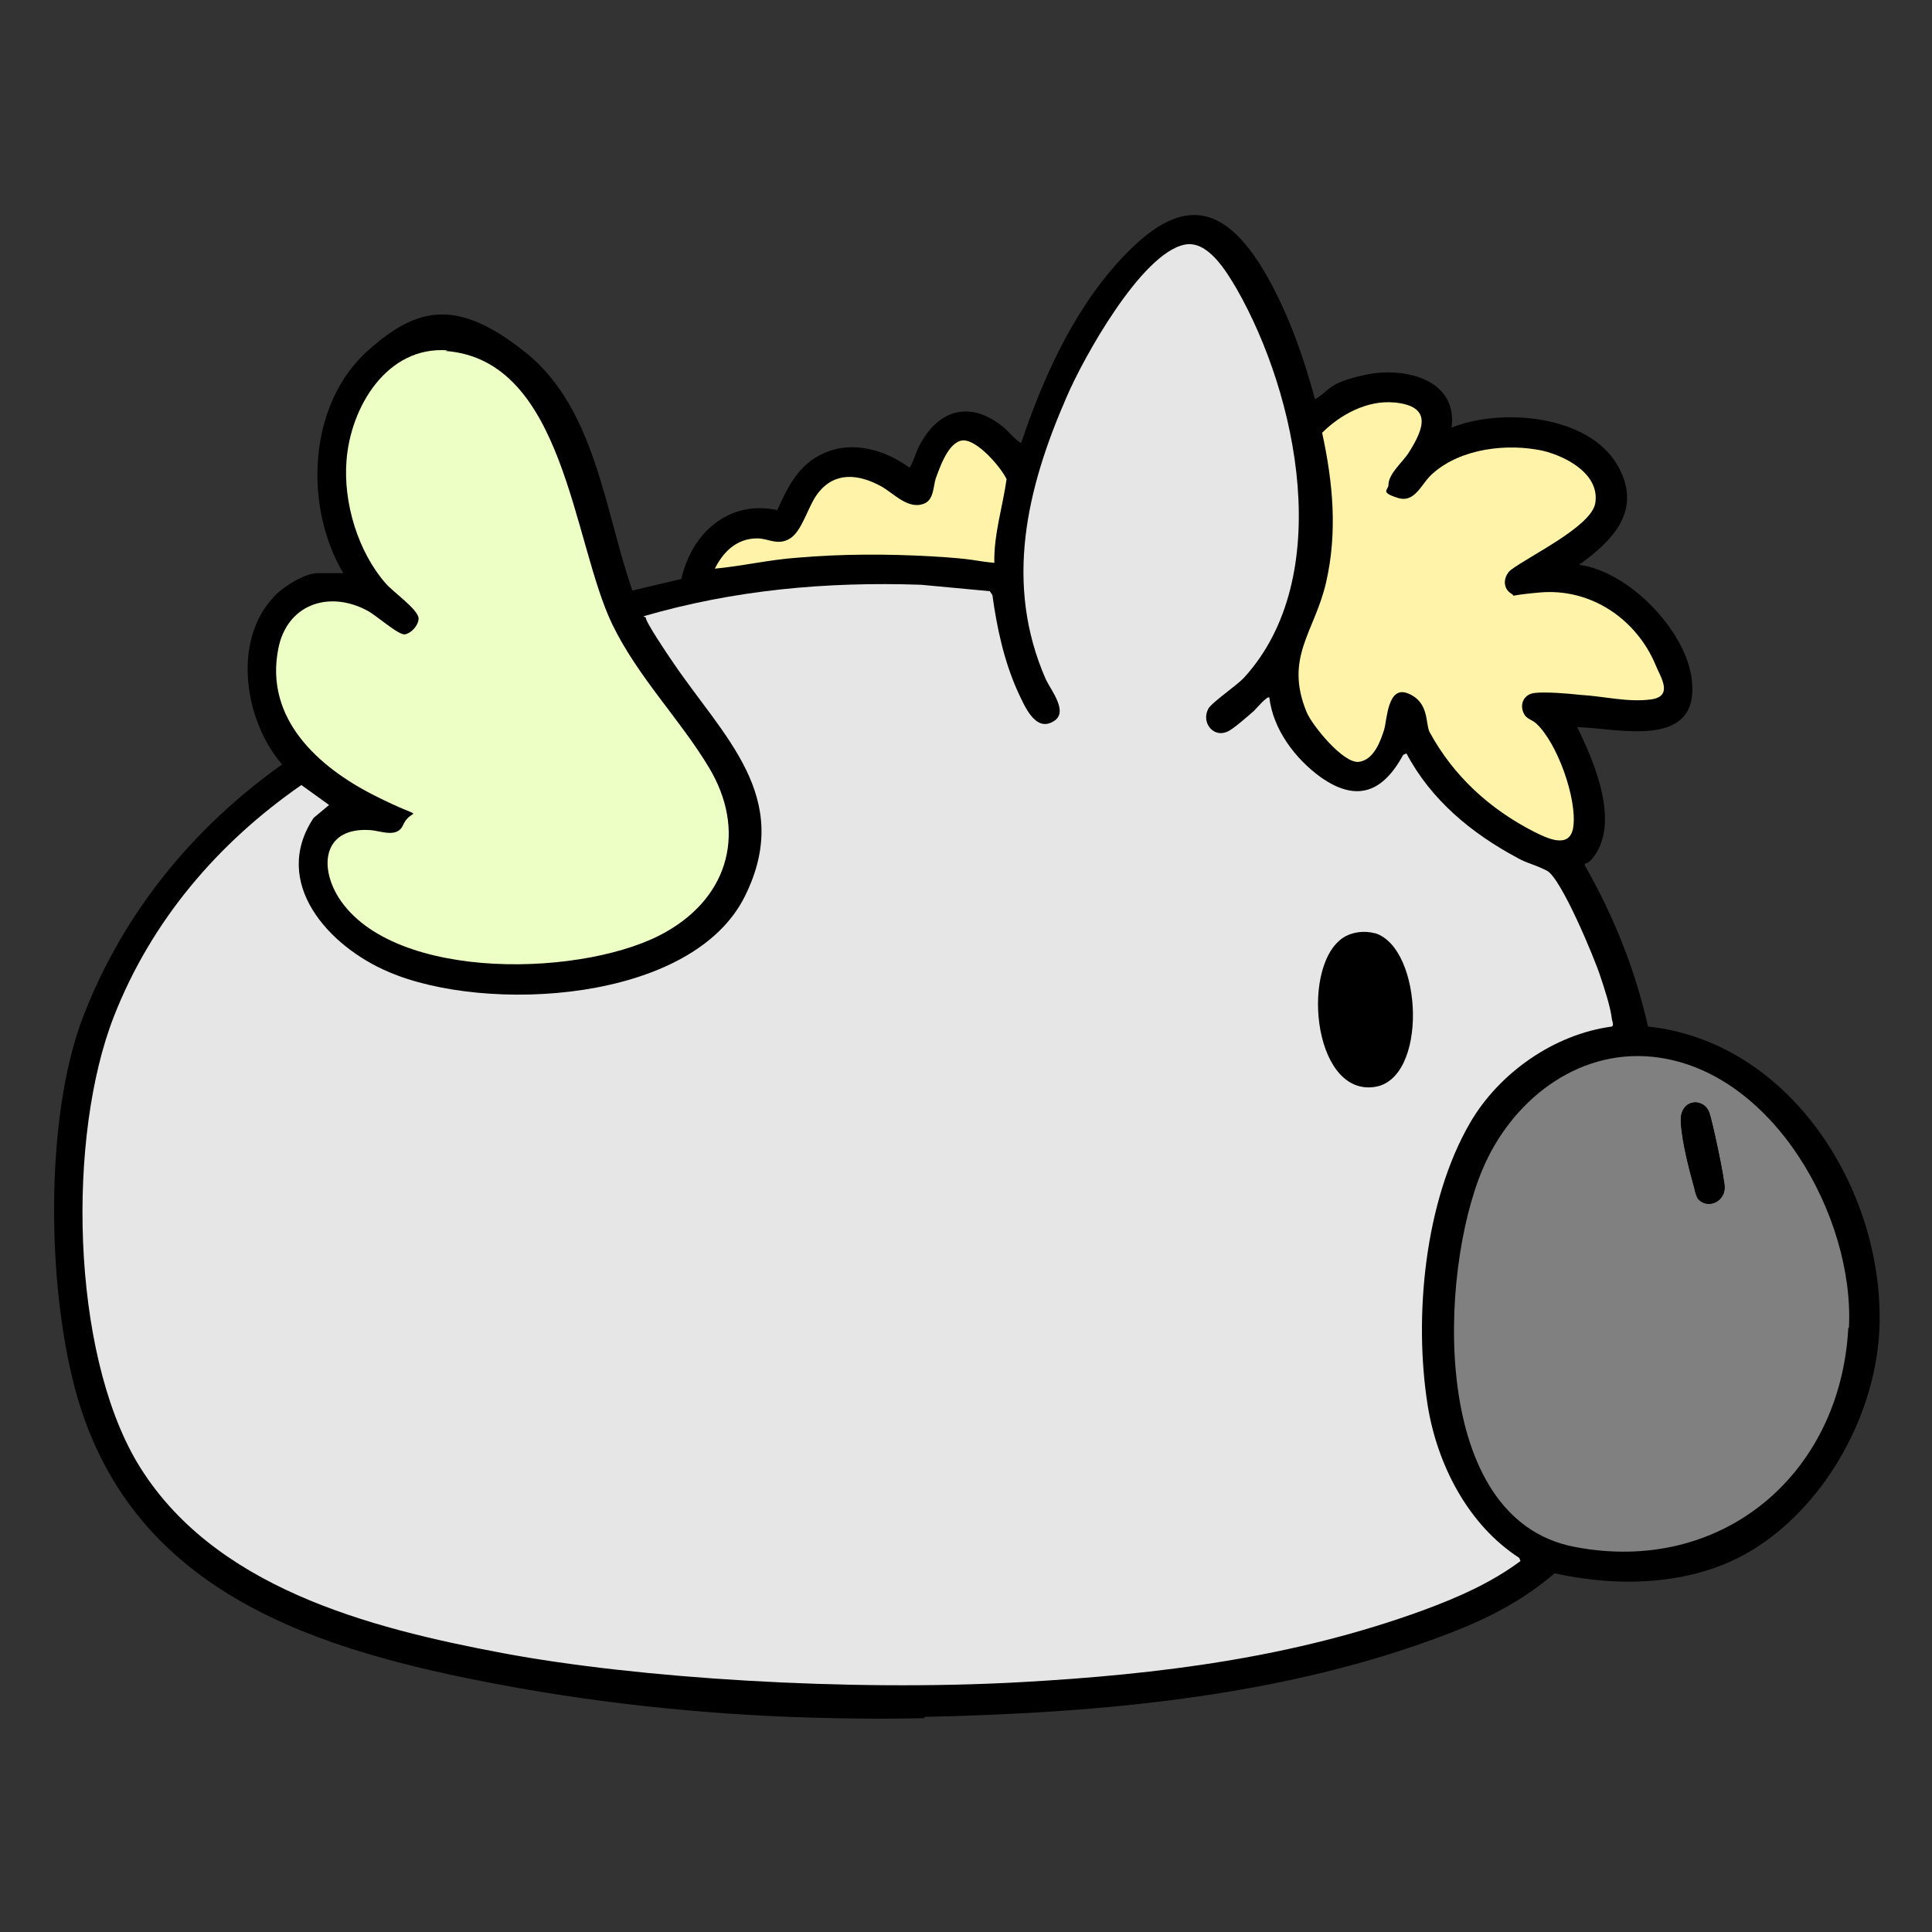 <?xml version="1.0" encoding="UTF-8"?>
<svg id="_レイヤー_1" data-name="レイヤー_1" xmlns="http://www.w3.org/2000/svg" version="1.1" viewBox="0 0 300 300">
  <rect x="0" y="0" width="300" height="300" fill="#333333" stroke="none"/>
  <!-- Generator: Adobe Illustrator 29.8.1, SVG Export Plug-In . SVG Version: 2.1.1 Build 2)  -->
  <defs>
    <style>
      .st0 {
        fill: #edffc4;
      }

      .st1 {
        fill: gray;
      }

      .st2 {
        fill: #fff3a9;
      }

      .st3 {
        fill: #e6e6e6;
      }
    </style>
  </defs>
  <path d="M143.5,266.6c27.3-.6,56-3.1,81.6-13,6-2.3,11.4-5.1,16.3-9.3,9.9,2.2,21.1,1.9,30-3.2,11.6-6.7,19.6-20.8,20.4-34.1,1.2-21.4-13.4-45.2-35.9-47.6-2-8.9-5.3-17.1-9.8-25v-.3c.5-.1.7-.3,1-.6,4.7-5.4.5-15.1-2.2-20.6,6.5.2,19.1,3.6,17.8-7.4-.9-7.6-9.8-16.8-17.5-17.8,5.3-3.8,9.9-8.5,6-15.4-4.5-7.9-18.1-9-25.8-5.9,1-7.6-7.5-9.5-13.4-8.2s-5.3,2.3-7.8,3.8c-1.8-6.6-4.1-13.2-7.5-19.2-7.2-12.6-14.4-12-23.6-1.5-6.7,7.6-11.3,17.8-14.5,27.4-.3.3-2.3-2-2.7-2.3-5.2-4.3-10.2-2.9-13.2,2.9-.3.5-1.2,3.3-1.5,3.3-3.7-2.7-8.7-4.2-13.1-2.3-4,1.7-5.7,5.1-7.4,8.9-7.6-1.6-13.3,3.6-14.9,10.7l-7.6,1.8c-4.3-12.3-5.7-28.2-16.5-36.9s-17-7-24.3-.6c-9.6,8.3-10.3,24.3-4.1,34.8h-4c-2,0-5.5,2.2-6.8,3.7-6.5,6.9-4.5,19.3,1.3,26-13.9,9.9-24.7,23.1-30.9,39.2-6.1,15.9-5.6,42.7-.9,59,8.9,30.7,37.4,39.4,65.7,44.7,17,3.2,34.8,4.9,52,5.2,4.6.1,9.4.1,13.9,0Z"/>
  <path d="M100.3,95.9c14.1-4.1,28.4-5.4,43.1-4.9l10.7,1,.4.6c.7,5.1,1.8,10.2,3.9,14.9.9,2,2.7,6.4,5.6,4.7,2.4-1.4-.5-4.8-1.2-6.5-6.6-14.8-3-29.6,3.2-43.8,2.6-6,11.6-22.3,18.3-23.7s6.5,4.1,8.1,6.8c9.5,16.6,15.4,44.8,1.2,60.4s-5.1,3.9-5.6,4.9c-1.1,2.2.9,4.5,3,3.5s3.3-2.5,4.1-3.2,2.2-2.4,2.4-2.1c.6,5,4,9.5,8,12.4,5.6,4.1,9.6,2.3,12.8-3.5l.5-.2c3.8,7.2,10.1,12.4,17.2,16.2,1.6.9,3.2,1.3,4.6,2,2.2,1.1,7.4,13.6,8.3,16.4s1.6,4.9,1.8,6.7.2.8,0,1.1c-8.9,1.2-17.5,7.1-22,14.9-7.1,12.2-8.8,30.3-6.6,44,1.5,9.2,6.2,18.5,14.2,23.6l.2.5c-4.6,3.4-9.6,5.6-15,7.6-20.2,7.4-41.1,10.1-62.5,11.2-26.8,1.5-54,.4-80.5-4.5s-45.2-10.2-56.8-29.6c-10.4-17.4-11-50.7-3.6-69.3,5.8-14.8,16.1-26.9,29.1-35.9l4.3,3.1-2.4,2c-6.8,10.1,2.4,19.9,11.6,23.9,15,6.4,47.2,4.8,55.4-11.8,7.5-15.3-3.5-24.8-11.3-36.4-.5-.7-4.4-6.4-4.1-6.8Z"/>
  <path d="M69.5,54.4c18.4,1.4,19.7,29.7,25.9,42.5,3.9,8.1,10.5,14.6,15,22.2,5.7,9.7,3.1,19.8-6.5,25.4-12.2,7.1-42.5,8.1-51-5.2-3.3-5.1-2.2-11,4.9-10.5,1.5.1,4.2,1.3,5.1-.8,1.3-3.1-2.7-3.7-4.5-4.6-8.7-4.4-17.1-11.9-14.9-22.7,1.3-6.9,7.8-9.2,13.8-6,1.5.8,4.5,4,5.9,3.7s2.2-1.4,2.1-2.5c-.1-1.4-4-4.1-5.1-5.4-4.3-4.9-6.6-12.6-6.1-19,.6-8.3,6.3-17.9,15.7-17.2Z"/>
  <path d="M216.5,62.5c5.7.6,4.6,3.9,2.2,7.7s-3.3,3.3-3.2,5.1.7,1.8,1.4,2c2.8.9,3.7-2.3,5.5-3.8,4.4-3.8,11.6-4.7,17.1-3.5,3.6.8,8.9,3.7,8.1,8.2-.7,3.7-10.2,8.2-13.1,10.3-1.1.9-1.1,3,.1,3.7s2.9,0,4.4-.2c7.9-.7,15,4.1,18,11.3.6,1.6,1.9,5-.7,5.3-3.6.4-7.4-.5-11-.7s-5.4-.4-7.1-.3-2.5,2-1.5,3.5c.4.7,1.1.7,1.7,1.2,3.3,3,6.5,11.7,5.8,16.1-.5,3.6-4.3,1.7-6.2.7-6.8-3.5-12.4-8.7-16.1-15.4-.7-1.2-2.2-5.5-3.3-6-3.4-1.4-3.2,3.8-3.8,5.7s-2.2,4.7-3.9,4.9-7.2-5.6-8.1-7.7c-3.5-8.5,1.2-12.3,3-20.1,1.8-7.8,1.1-15.5-.6-23.3,2.9-2.8,7.1-5.2,11.2-4.7Z"/>
  <path d="M111,88.3c1.3-2.7,3.5-4.9,6.7-4.9,1.8,0,3.4,1.2,5.1,0s2.8-5.1,4.3-7c2.7-3.3,6.4-2.9,9.8-1.1s4.2,3.7,6.7,2.7,1.3-2.6,1.8-3.9c.6-1.7,2.1-5.7,4.1-5.9s5.9,4.1,6.9,6c-.6,4.3-2,8.6-1.9,13-3.2-.3-6.4-.8-9.6-1-6.8-.4-14.2-.3-21,.2s-8.5,1.3-12.8,1.7Z"/>
  <path d="M256.6,164.1c18.6,1.9,31.4,24.8,30.5,42.1-1.2,22.8-19.7,38.4-42.5,34-22.6-4.3-21.1-42.5-14.3-58.6,4.4-10.5,14.5-18.7,26.4-17.5Z"/>
  <path class="st3" d="M100.3,95.9c-.3.3,3.6,6.1,4.1,6.8,7.8,11.6,18.9,21,11.3,36.4-8.2,16.7-40.4,18.3-55.4,11.8-9.2-3.9-18.3-13.8-11.6-23.9l2.4-2-4.3-3.1c-13,9-23.3,21.1-29.1,35.9-7.3,18.6-6.7,51.9,3.6,69.3,11.6,19.4,36,25.7,56.8,29.6s53.6,6,80.5,4.5c21.4-1.2,42.3-3.8,62.5-11.2,5.4-2,10.4-4.2,15-7.6l-.2-.5c-7.9-5.1-12.7-14.4-14.2-23.6-2.2-13.8-.5-31.8,6.6-44,4.5-7.7,13-13.7,22-14.9.3-.2.1-.7,0-1.1-.2-1.9-1.2-4.9-1.8-6.7-.9-2.8-6.1-15.3-8.3-16.4s-3-1.1-4.6-2c-7.1-3.8-13.4-9-17.2-16.2l-.5.2c-3.1,5.7-7.1,7.5-12.8,3.5-4-2.9-7.4-7.4-8-12.4-.3-.3-2.1,1.8-2.4,2.1-.8.7-3.3,2.9-4.1,3.2-2.1,1-4.1-1.3-3-3.5.5-1,4.4-3.6,5.6-4.9,14.2-15.6,8.3-43.8-1.2-60.4-1.6-2.7-4.5-7.6-8.1-6.8-6.7,1.4-15.7,17.6-18.3,23.7-6.2,14.2-9.7,29-3.2,43.8.8,1.7,3.6,5.1,1.2,6.5-2.9,1.8-4.6-2.6-5.6-4.7-2.1-4.7-3.2-9.8-3.9-14.9l-.4-.6-10.7-1c-14.7-.5-29,.8-43.1,4.9Z"/>
  <path class="st0" d="M69.5,54.4c-9.4-.7-15.1,8.8-15.7,17.2-.5,6.5,1.8,14.1,6.1,19,1.1,1.3,5,4,5.1,5.4,0,1.1-1.1,2.3-2.1,2.5s-4.5-3-5.9-3.7c-6-3.2-12.5-.9-13.8,6-2.1,10.8,6.2,18.3,14.9,22.7s5.9,1.5,4.5,4.6c-.9,2.1-3.5.9-5.1.8-7.1-.5-8.1,5.4-4.9,10.5,8.5,13.3,38.9,12.3,51,5.2,9.7-5.6,12.3-15.7,6.5-25.4-4.5-7.5-11-14-15-22.2-6.2-12.8-7.4-41.1-25.9-42.5Z"/>
  <path class="st1" d="M287,206.2c-1.2,22.8-19.7,38.4-42.5,34-22.6-4.3-21.1-42.5-14.3-58.6,4.4-10.5,14.5-18.7,26.4-17.5,18.6,1.9,31.4,24.8,30.5,42.1ZM267.8,184.4c0-1.4-1.9-10.3-2.4-11.7-1-2.4-4.6-2-4.4,1.5s1.5,8.1,2.1,10.3c.1.5.3,1.3.6,1.7,1.5,1.6,4.1.4,4.1-1.8Z"/>
  <path class="st2" d="M216.5,62.5c-4.2-.4-8.4,1.9-11.2,4.7,1.7,7.8,2.4,15.5.6,23.3-1.8,7.7-6.5,11.6-3,20.1.9,2.1,5.7,8,8.1,7.7s3.4-3.4,3.9-4.9.5-7.1,3.8-5.7,2.6,4.7,3.3,6c3.7,6.8,9.3,11.9,16.1,15.4,2,1,5.7,2.9,6.2-.7.6-4.4-2.5-13.1-5.8-16.1-.6-.5-1.2-.6-1.7-1.2-1-1.5-.3-3.3,1.5-3.5s5.3.1,7.1.3c3.6.2,7.4,1.2,11,.7s1.3-3.7.7-5.3c-3-7.2-10.1-12-18-11.3s-2.9,1.1-4.4.2-1.2-2.8-.1-3.7c2.9-2.2,12.4-6.7,13.1-10.3.8-4.5-4.4-7.3-8.1-8.2-5.5-1.2-12.7-.4-17.1,3.5-1.8,1.5-2.7,4.7-5.5,3.8s-1.4-1.2-1.4-2c0-1.8,2.3-3.6,3.2-5.1,2.4-3.8,3.5-7.1-2.2-7.7Z"/>
  <path class="st2" d="M111,88.3c4.3-.4,8.5-1.4,12.8-1.7,6.8-.6,14.2-.6,21-.2s6.4.7,9.6,1c-.1-4.4,1.3-8.7,1.9-13-.9-1.9-4.7-6.3-6.9-6s-3.5,4.3-4.1,5.9c-.4,1.3-.3,3.3-1.8,3.9-2.5,1-4.7-1.6-6.7-2.7-3.5-1.9-7.2-2.3-9.8,1.1-1.5,1.9-2.4,5.8-4.3,7s-3.4,0-5.1,0c-3.3,0-5.4,2.2-6.7,4.9Z"/>
  <path d="M263.7,186.2c1.5,1.6,4.1.4,4.1-1.8,0-1.4-1.9-10.3-2.4-11.7-1-2.4-4.6-2-4.4,1.5s1.5,8.1,2.1,10.3c.1.5.3,1.3.6,1.7Z"/>
  <path d="M213.4,144.9c-1.5-.4-3.2-.2-4.5.5-7,3.9-5.2,24.6,4.4,23.4,8.5-1,7.7-21.6.2-23.9Z"/>
</svg>
